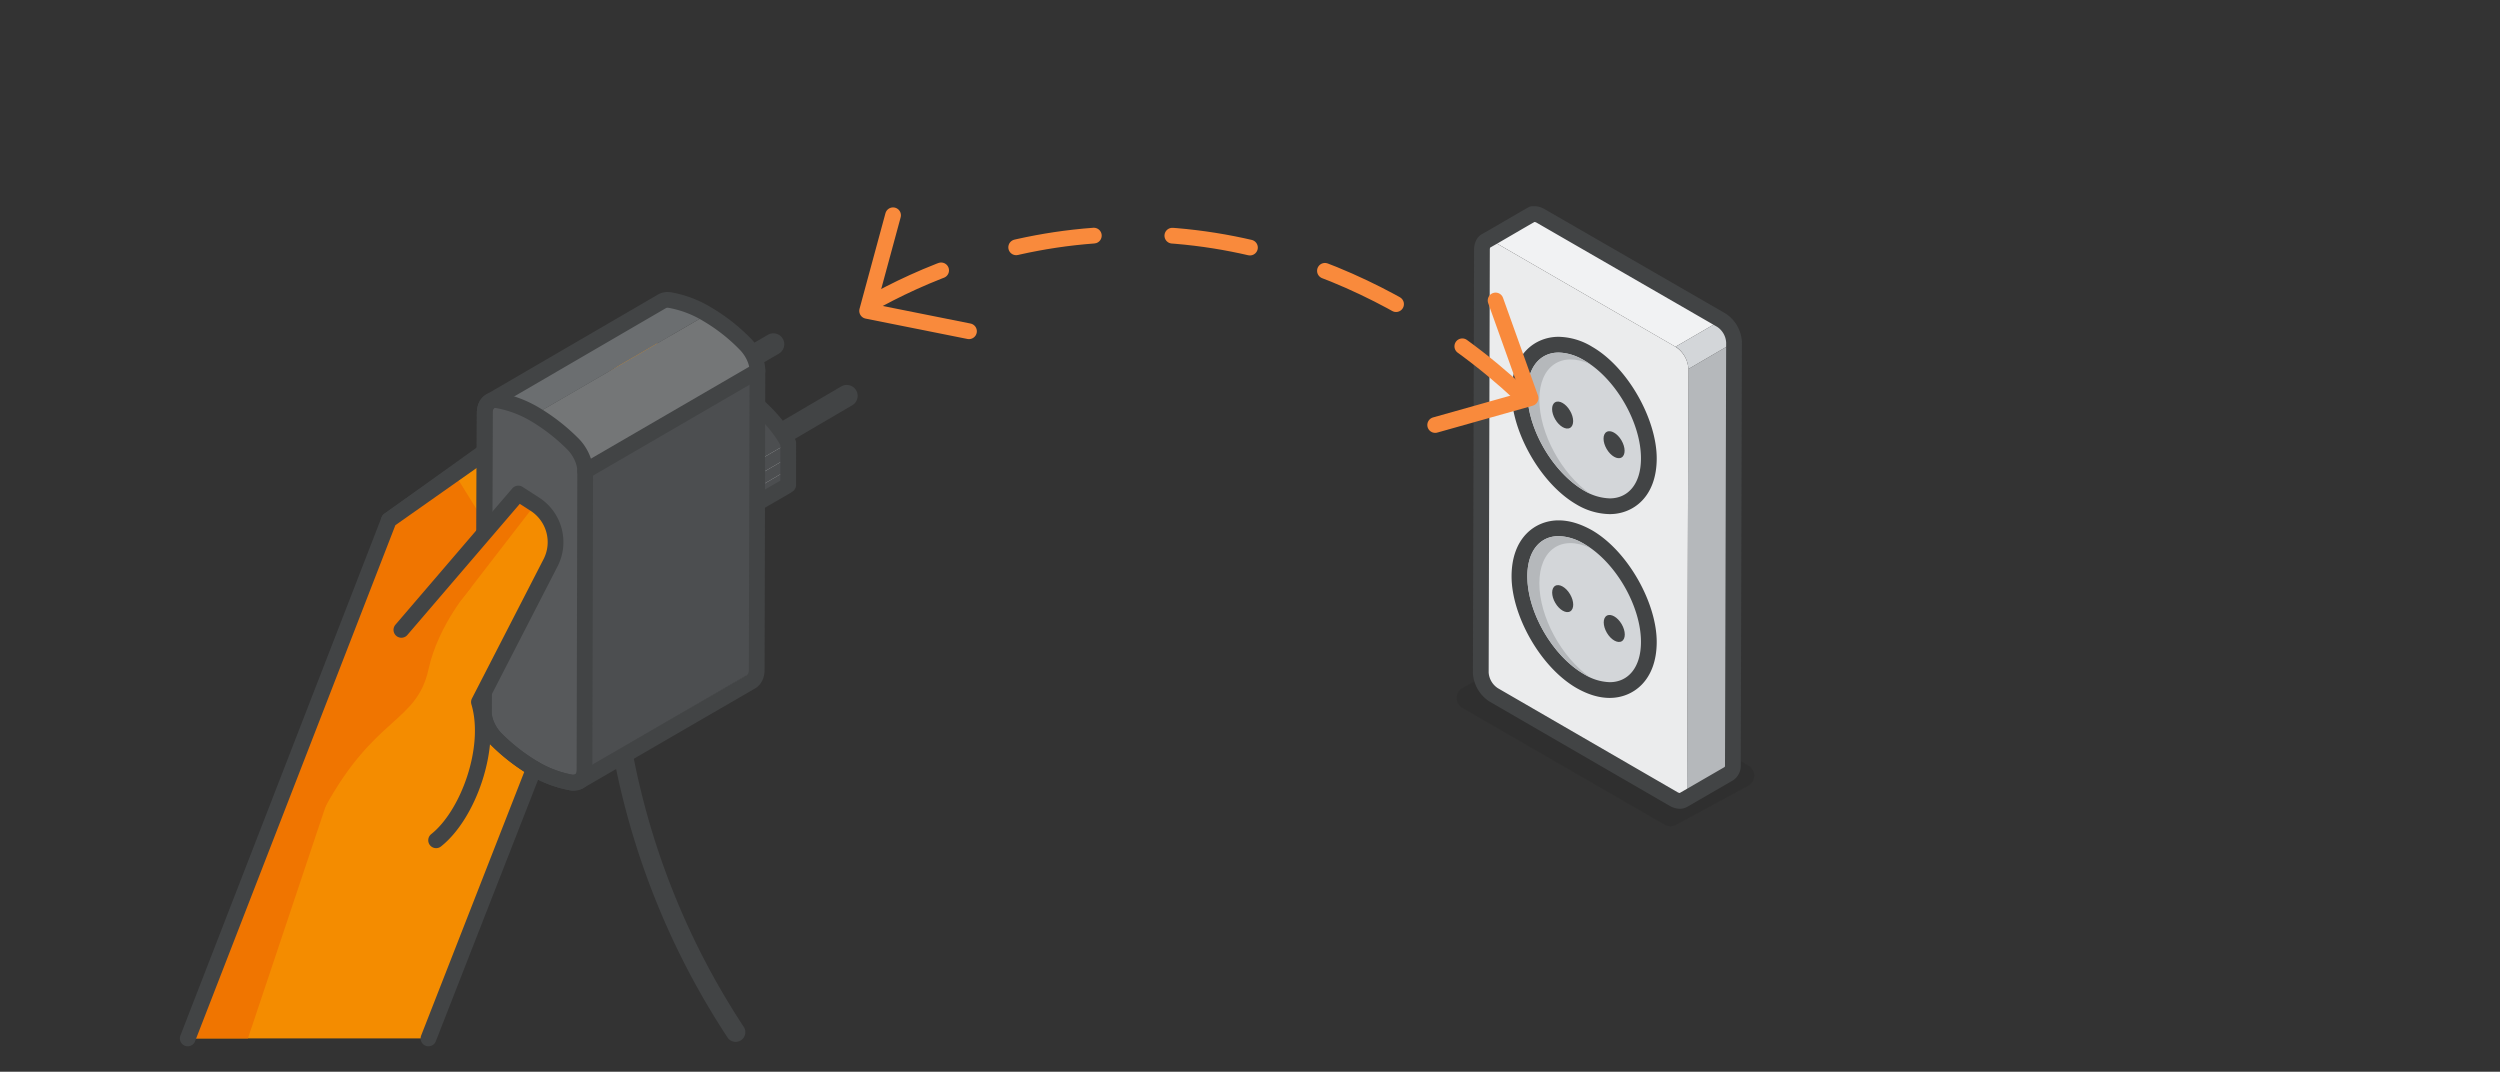 <svg id="f71da64a-743f-49ef-95ee-d381f279a9ee" data-name="Laag 1" xmlns="http://www.w3.org/2000/svg" viewBox="0 0 1080 463">
  <rect x="0" y="0" width="1080" height="463" fill="#333333" stroke="none"/>
  <defs>
    <style>
      .f0f9c4c6-a60c-4661-927c-14a15dad2fc3 {
        opacity: 0.15;
      }

      .aed58deb-6bc7-4841-a57c-c6eef04e6df0 {
        fill: #1d1d1b;
      }

      .fee9b578-32c6-4ac1-b2b0-63a824805eec {
        isolation: isolate;
      }

      .eaab793c-d4c0-4493-bd15-878ad5cab030 {
        fill: #b5b8bb;
      }

      .a15c7e19-7801-4019-84e4-e015942ca5e8 {
        fill: #f1f2f3;
      }

      .f7c9438b-93f3-4ab1-8ecb-738df0f1476f {
        fill: #ebeced;
      }

      .b4d8da18-65f1-4456-832e-ec9dfaa1e6ad {
        fill: #d3d6d9;
      }

      .a8912c38-d7cc-4649-a2e4-6f1a733828f6 {
        fill: #ec6716;
      }

      .a4b8fe49-1546-497a-803b-82f42a339029, .b022cd35-6750-4e18-b9e6-bff591b891e4, .b399a896-e966-4366-9c2f-57cc26a26518, .ed5c3c95-5ad5-4e48-beb1-f6218a9c81be, .ee95fe26-e65e-41ec-b934-36cc70cf64e2 {
        fill: none;
      }

      .adb7048e-5822-4e21-9c9e-2210e651419d, .b022cd35-6750-4e18-b9e6-bff591b891e4, .ed5c3c95-5ad5-4e48-beb1-f6218a9c81be, .ee95fe26-e65e-41ec-b934-36cc70cf64e2 {
        stroke: #424445;
      }

      .a4b8fe49-1546-497a-803b-82f42a339029, .adb7048e-5822-4e21-9c9e-2210e651419d, .b022cd35-6750-4e18-b9e6-bff591b891e4, .b399a896-e966-4366-9c2f-57cc26a26518, .ed5c3c95-5ad5-4e48-beb1-f6218a9c81be, .ee95fe26-e65e-41ec-b934-36cc70cf64e2 {
        stroke-linecap: round;
        stroke-linejoin: round;
      }

      .a4b8fe49-1546-497a-803b-82f42a339029, .adb7048e-5822-4e21-9c9e-2210e651419d, .b022cd35-6750-4e18-b9e6-bff591b891e4, .b399a896-e966-4366-9c2f-57cc26a26518 {
        stroke-width: 6.8px;
      }

      .b325bca0-04bb-4c63-81c0-ac0b7ee985eb {
        fill: #424445;
      }

      .adb7048e-5822-4e21-9c9e-2210e651419d, .b6df6d9d-263e-4b92-9a52-8033b10f5646 {
        fill: #f48c00;
      }

      .a9b33c84-5ab9-4b83-8bf7-a1c207823086 {
        fill: #f07500;
      }

      .ed5c3c95-5ad5-4e48-beb1-f6218a9c81be {
        stroke-width: 8.37px;
      }

      .ee95fe26-e65e-41ec-b934-36cc70cf64e2 {
        stroke-width: 9.42px;
      }

      .fd80d7dc-3680-4909-b75e-70ba3b37419e {
        fill: #4c4e50;
      }

      .a6b3a928-b70e-4f36-aef0-da906aa310f2 {
        fill: #6b6e70;
      }

      .a43b3943-66f7-498f-b10b-25185e2293fa {
        fill: #57595b;
      }

      .a7584617-b773-4985-9f6a-7a1fef1c1a5a {
        fill: #747677;
      }

      .a4b8fe49-1546-497a-803b-82f42a339029, .b399a896-e966-4366-9c2f-57cc26a26518 {
        stroke: #f98a3c;
      }

      .a4b8fe49-1546-497a-803b-82f42a339029 {
        stroke-dasharray: 33.95;
      }
    </style>
  </defs>
  <g class="f0f9c4c6-a60c-4661-927c-14a15dad2fc3">
    <path class="aed58deb-6bc7-4841-a57c-c6eef04e6df0" d="M631.9,297.1l31.2-16.9a5,5,0,0,1,4.9.1l87.3,50.4a5,5,0,0,1-.1,8.8L724,356.4a5,5,0,0,1-4.9-.1l-87.3-50.4A5,5,0,0,1,631.9,297.1Z"/>
  </g>
  <g>
    <g class="fee9b578-32c6-4ac1-b2b0-63a824805eec">
      <path class="eaab793c-d4c0-4493-bd15-878ad5cab030" d="M728.8,342.4a3.9,3.9,0,0,1-1.6,3.5l19.7-11.4a4.1,4.1,0,0,0,1.7-3.6Z"/>
      <path class="a15c7e19-7801-4019-84e4-e015942ca5e8" d="M644.1,104.1a4.9,4.9,0,0,1,1.7.6l19.8-11.4a6.3,6.3,0,0,0-2.3-.8h-1.2c-5.3,2.9-14,8.1-20.2,11.7A2.8,2.8,0,0,1,644.1,104.1Z"/>
      <polygon class="eaab793c-d4c0-4493-bd15-878ad5cab030" points="729.4 159.4 749.1 147.9 748.6 330.9 728.8 342.4 729.4 159.4"/>
      <polygon class="a15c7e19-7801-4019-84e4-e015942ca5e8" points="645.8 104.7 665.6 93.3 743.6 138.3 723.8 149.8 645.8 104.7"/>
      <path class="f7c9438b-93f3-4ab1-8ecb-738df0f1476f" d="M723.8,149.8a12.2,12.2,0,0,1,5.6,9.6l-.6,183c0,3.5-2.5,4.9-5.6,3.2l-77.9-45.1a12.2,12.2,0,0,1-5.6-9.6l.5-183c.1-3.5,2.6-4.9,5.6-3.2Z"/>
      <path class="b4d8da18-65f1-4456-832e-ec9dfaa1e6ad" d="M724.9,150.5a12.5,12.5,0,0,1,4.5,8.9l19.7-11.5a12.1,12.1,0,0,0-5.5-9.6l-19.8,11.5A4.1,4.1,0,0,1,724.9,150.5Z"/>
    </g>
    <g>
      <path class="a8912c38-d7cc-4649-a2e4-6f1a733828f6" d="M662,92.7Z"/>
      <path class="b022cd35-6750-4e18-b9e6-bff591b891e4" d="M749.1,147.9h0a12.1,12.1,0,0,0-5.5-9.6l-78-45h0a6.3,6.3,0,0,0-2.3-.8H662c-5.2,2.9-13.9,8.1-20.1,11.6h0c-1,.5-1.6,1.8-1.7,3.5l-.5,183a12.2,12.2,0,0,0,5.6,9.6l77.9,45.1c1.6.8,3,.9,4,.3h0l19.7-11.4a4.1,4.1,0,0,0,1.7-3.6h0l.5-183Z"/>
    </g>
    <g>
      <g>
        <ellipse class="b4d8da18-65f1-4456-832e-ec9dfaa1e6ad" cx="685.1" cy="183.6" rx="21.6" ry="37.4" transform="translate(1.1 371.4) rotate(-30.4)"/>
        <path class="b325bca0-04bb-4c63-81c0-ac0b7ee985eb" d="M673.3,152.3a22.4,22.4,0,0,1,11.1,3.4c13.5,7.8,24.5,26.8,24.5,42.3,0,11-5.5,17.3-13.5,17.3a22.9,22.9,0,0,1-11-3.3c-13.6-7.9-24.6-26.8-24.6-42.4,0-10.9,5.5-17.3,13.5-17.3m0-6.8h0c-10.1,0-20.3,7.5-20.3,24.1s12.3,39.2,28,48.3a28.9,28.9,0,0,0,14.4,4.2c10.1,0,20.3-7.4,20.3-24.1s-12.3-39.2-27.9-48.2a28.7,28.7,0,0,0-14.5-4.3Z"/>
        <path class="eaab793c-d4c0-4493-bd15-878ad5cab030" d="M665,172.6c0-14.5,9.6-20.9,21.9-15.3l-2.5-1.6c-13.6-7.8-24.6-1.6-24.6,13.9s11,34.5,24.6,42.4l2.5,1.3C674.6,204.7,665,187.2,665,172.6Z"/>
      </g>
      <g>
        <ellipse class="b325bca0-04bb-4c63-81c0-ac0b7ee985eb" cx="675.2" cy="179.8" rx="3.7" ry="6.4" transform="translate(1.7 365.9) rotate(-30.4)"/>
        <ellipse class="b325bca0-04bb-4c63-81c0-ac0b7ee985eb" cx="697.4" cy="192.6" rx="3.7" ry="6.4" transform="translate(-1.7 378.9) rotate(-30.4)"/>
      </g>
    </g>
    <g>
      <g>
        <ellipse class="b4d8da18-65f1-4456-832e-ec9dfaa1e6ad" cx="685.1" cy="263" rx="21.6" ry="37.4" transform="translate(-39 382.3) rotate(-30.4)"/>
        <path class="b325bca0-04bb-4c63-81c0-ac0b7ee985eb" d="M673.3,231.6a22.4,22.4,0,0,1,11.1,3.4c13.5,7.8,24.5,26.8,24.5,42.3,0,11-5.5,17.4-13.5,17.4a22.1,22.1,0,0,1-11-3.4c-13.6-7.8-24.6-26.8-24.6-42.3,0-11,5.5-17.4,13.5-17.4m0-6.8h0c-10.1,0-20.3,7.5-20.3,24.2s12.3,39.1,28,48.2c4.9,2.8,9.7,4.3,14.4,4.3,10.1,0,20.3-7.5,20.3-24.2s-12.3-39.1-27.9-48.2c-5-2.8-9.8-4.3-14.5-4.3Z"/>
        <path class="eaab793c-d4c0-4493-bd15-878ad5cab030" d="M665,252c0-14.6,9.6-21,21.9-15.3l-2.5-1.7c-13.6-7.8-24.6-1.6-24.6,14s11,34.5,24.6,42.3l2.5,1.3C674.6,284,665,266.5,665,252Z"/>
      </g>
      <g>
        <ellipse class="b325bca0-04bb-4c63-81c0-ac0b7ee985eb" cx="675.2" cy="259.1" rx="3.7" ry="6.4" transform="translate(-38.4 376.8) rotate(-30.4)"/>
        <ellipse class="b325bca0-04bb-4c63-81c0-ac0b7ee985eb" cx="697.4" cy="272" rx="3.7" ry="6.4" transform="translate(-41.8 389.8) rotate(-30.4)"/>
      </g>
    </g>
  </g>
  <g>
    <path class="b6df6d9d-263e-4b92-9a52-8033b10f5646" d="M300.9,231l3.2,5.5a20.8,20.8,0,0,1-6.8,28l-66.5,42.7-16.6-34.6Z"/>
    <path class="a9b33c84-5ab9-4b83-8bf7-a1c207823086" d="M285.1,246l17-13.1s3.1,4.9,3.8,7.5S295.7,254,285,261.7"/>
    <path class="b6df6d9d-263e-4b92-9a52-8033b10f5646" d="M295.9,168.2l3.8,5.2A20.9,20.9,0,0,1,296,202l-85.5,67.1-20.3-32.6Z"/>
    <path class="b6df6d9d-263e-4b92-9a52-8033b10f5646" d="M300.2,202.2l3.5,5.4a20.7,20.7,0,0,1-5,28.3l-79.4,58.6-18.8-33.4Z"/>
    <path class="a9b33c84-5ab9-4b83-8bf7-a1c207823086" d="M282.6,214.7l16.9-13.1s3.1,4.9,3.8,7.5-7.9,15.6-20.9,21.3"/>
    <path class="a9b33c84-5ab9-4b83-8bf7-a1c207823086" d="M280.4,182.6l15.9-14.4s3.5,4.7,4.4,7.2-6.7,16.2-19.2,22.8"/>
    <path class="b022cd35-6750-4e18-b9e6-bff591b891e4" d="M302,232.9a20.6,20.6,0,0,0,1.7-25.3l-3.5-5.4L281.9,213,296,202a20.9,20.9,0,0,0,3.7-28.6l-3.8-5.2-91.8,90.7,19.2,32.7,7.5,15.6,66.5-42.7a20.8,20.8,0,0,0,6.8-28Z"/>
    <path class="adb7048e-5822-4e21-9c9e-2210e651419d" d="M211.8,241.5l71.7-57.1a26.3,26.3,0,0,0,3.2-38.1l-3.7-4L168,224.7"/>
    <path class="b6df6d9d-263e-4b92-9a52-8033b10f5646" d="M200.6,230.2,168,224.7,81.1,448.6h104l46.3-119.8c15.2-26.4-.4-47.6-.4-47.6Z"/>
    <polygon class="a9b33c84-5ab9-4b83-8bf7-a1c207823086" points="168 224.7 196.4 204.7 211 228.2 161.5 286.1 107.1 448.6 81.1 448.6 168 224.7"/>
    <polyline class="b022cd35-6750-4e18-b9e6-bff591b891e4" points="81.1 448.6 168 224.7 204.5 199"/>
    <path class="b6df6d9d-263e-4b92-9a52-8033b10f5646" d="M175.8,286.1l62.4-72.9,7.3,4.7a19.5,19.5,0,0,1,6.7,25.1l-42.8,83.4"/>
    <path class="b6df6d9d-263e-4b92-9a52-8033b10f5646" d="M209.3,287.9c24.6,13.7,11.8,60.5-6.6,75.1s-24.1-50.5-24.1-50.5Z"/>
    <g>
      <path class="ed5c3c95-5ad5-4e48-beb1-f6218a9c81be" d="M265.3,229.3a329.8,329.8,0,0,0,52.5,216.6"/>
      <g>
        <line class="ee95fe26-e65e-41ec-b934-36cc70cf64e2" x1="365.8" y1="171" x2="338.5" y2="187"/>
        <line class="ee95fe26-e65e-41ec-b934-36cc70cf64e2" x1="334.1" y1="148.7" x2="306.7" y2="164.7"/>
        <g class="fee9b578-32c6-4ac1-b2b0-63a824805eec">
          <path class="f7c9438b-93f3-4ab1-8ecb-738df0f1476f" d="M276.2,167.4l12.1-7c4.9-2.9,14.6-1.2,25.8,5.2L302,172.7C290.9,166.2,281.1,164.5,276.2,167.4Z"/>
          <path class="f7c9438b-93f3-4ab1-8ecb-738df0f1476f" d="M339.8,210l-12.1,7,.7-.5,12.1-7Z"/>
          <polygon class="f7c9438b-93f3-4ab1-8ecb-738df0f1476f" points="328.4 210 340.5 202.9 340.5 209.5 328.4 216.5 328.4 210"/>
          <polygon class="f7c9438b-93f3-4ab1-8ecb-738df0f1476f" points="328.5 204.7 340.5 197.7 340.5 202.9 328.4 210 328.5 204.7"/>
          <polygon class="f7c9438b-93f3-4ab1-8ecb-738df0f1476f" points="328.5 198.4 340.6 191.4 340.5 197.7 328.5 204.7 328.5 198.4"/>
          <path class="f7c9438b-93f3-4ab1-8ecb-738df0f1476f" d="M302,172.7c11.7,6.7,21.8,16.8,26.5,25.7v18.1c-4.7,3.5-14.8,2-26.5-4.8s-21.8-16.9-26.4-25.7V167.8C280.2,164.3,290.3,165.9,302,172.7Z"/>
          <path class="f7c9438b-93f3-4ab1-8ecb-738df0f1476f" d="M302,172.7l12.1-7.1c11.7,6.8,21.8,16.9,26.5,25.8l-12.1,7C323.8,189.5,313.7,179.4,302,172.7Z"/>
        </g>
        <g>
          <path class="fd80d7dc-3680-4909-b75e-70ba3b37419e" d="M276.2,167.4l12.1-7c4.9-2.9,14.6-1.2,25.8,5.2L302,172.7C290.9,166.2,281.1,164.5,276.2,167.4Z"/>
          <path class="fd80d7dc-3680-4909-b75e-70ba3b37419e" d="M339.8,210l-12.1,7,.7-.5,12.1-7Z"/>
          <polygon class="fd80d7dc-3680-4909-b75e-70ba3b37419e" points="328.4 210 340.5 202.9 340.5 209.5 328.4 216.5 328.4 210"/>
          <polygon class="fd80d7dc-3680-4909-b75e-70ba3b37419e" points="328.5 204.7 340.5 197.7 340.5 202.9 328.4 210 328.5 204.7"/>
          <polygon class="fd80d7dc-3680-4909-b75e-70ba3b37419e" points="328.5 198.4 340.6 191.4 340.5 197.7 328.5 204.7 328.5 198.4"/>
          <path class="fd80d7dc-3680-4909-b75e-70ba3b37419e" d="M302,172.7c11.7,6.7,21.8,16.8,26.5,25.7v18.1c-4.7,3.5-14.8,2-26.5-4.8s-21.8-16.9-26.4-25.7V167.8C280.2,164.3,290.3,165.9,302,172.7Z"/>
          <path class="fd80d7dc-3680-4909-b75e-70ba3b37419e" d="M302,172.7l12.1-7.1c11.7,6.8,21.8,16.9,26.5,25.8l-12.1,7C323.8,189.5,313.7,179.4,302,172.7Z"/>
        </g>
        <path class="b022cd35-6750-4e18-b9e6-bff591b891e4" d="M314.1,165.6c-11.2-6.4-20.9-8.1-25.8-5.2l-12.1,7h.1l-.8.5V186c4.6,8.8,14.7,18.9,26.4,25.7s21.8,8.3,26.5,4.8l-.7.5,12.1-7,.7-.5h0V191.4C335.9,182.5,325.8,172.4,314.1,165.6Z"/>
      </g>
      <g class="fee9b578-32c6-4ac1-b2b0-63a824805eec">
        <path class="b4d8da18-65f1-4456-832e-ec9dfaa1e6ad" d="M324.6,294.4l-74.5,43.2c1.5-.8,2.3-2.6,2.4-5l74.4-43.3C326.9,291.8,326,293.5,324.6,294.4Z"/>
        <path class="a6b3a928-b70e-4f36-aef0-da906aa310f2" d="M211.7,173.4l74.4-43.3a4.6,4.6,0,0,1,3.1-.5,46.9,46.9,0,0,1,16.4,6.2L231.1,179a48.6,48.6,0,0,0-16.4-6.1A4.3,4.3,0,0,0,211.7,173.4Z"/>
        <polygon class="fd80d7dc-3680-4909-b75e-70ba3b37419e" points="252.8 203.5 327.2 160.3 326.9 289.3 252.5 332.6 252.8 203.5"/>
        <path class="a43b3943-66f7-498f-b10b-25185e2293fa" d="M231.1,179a83,83,0,0,1,16.4,12.8c3.2,3.2,5.3,7.9,5.3,11.7l-.3,129.1c-.1,3.8-2.2,6-5.4,5.5a48.6,48.6,0,0,1-16.4-6.1,83,83,0,0,1-16.4-12.8c-3.2-3.2-5.3-7.9-5.3-11.7l.4-129.1c0-3.8,2.1-6,5.3-5.5A48.6,48.6,0,0,1,231.1,179Z"/>
        <path class="a7584617-b773-4985-9f6a-7a1fef1c1a5a" d="M231.1,179l74.5-43.2a78.2,78.2,0,0,1,16.3,12.8c3.2,3.2,5.4,7.8,5.3,11.7l-74.4,43.2c0-3.8-2.1-8.5-5.3-11.7A83,83,0,0,0,231.1,179Z"/>
      </g>
      <path class="b022cd35-6750-4e18-b9e6-bff591b891e4" d="M321.9,148.6a78.2,78.2,0,0,0-16.3-12.8,46.9,46.9,0,0,0-16.4-6.2,5.2,5.2,0,0,0-3.1.5l-74.4,43.3h.1c-1.5.9-2.4,2.6-2.4,5.1-.1,24.6-.3,104.3-.4,129.1,0,3.8,2.1,8.5,5.3,11.7A83,83,0,0,0,230.7,332a48.6,48.6,0,0,0,16.4,6.1,7.8,7.8,0,0,0,3.6-1l-.6.5,74.5-43.2c1.4-.9,2.3-2.6,2.3-5.1l.3-129C327.3,156.4,325.1,151.8,321.9,148.6ZM213.3,172.9h0Z"/>
      <path class="b022cd35-6750-4e18-b9e6-bff591b891e4" d="M231.1,179a83,83,0,0,1,16.4,12.8c3.2,3.2,5.3,7.9,5.3,11.7l-.3,129.1c-.1,3.8-2.2,6-5.4,5.5a48.6,48.6,0,0,1-16.4-6.1,83,83,0,0,1-16.4-12.8c-3.2-3.2-5.3-7.9-5.3-11.7l.4-129.1c0-3.8,2.1-6,5.3-5.5A48.6,48.6,0,0,1,231.1,179Z"/>
      <line class="b022cd35-6750-4e18-b9e6-bff591b891e4" x1="327.2" y1="160.3" x2="252.8" y2="203.5"/>
    </g>
    <path class="b6df6d9d-263e-4b92-9a52-8033b10f5646" d="M231.2,217.9l-7.3-4.7-62.4,72.9,14.2,17.1-11.5,9.3s5.7,65.2,24.2,50.5c13.8-10.9,24.4-40,18.5-59.7l31-60.3A19.5,19.5,0,0,0,231.2,217.9Z"/>
    <path class="a9b33c84-5ab9-4b83-8bf7-a1c207823086" d="M175.8,269.8h0a34.1,34.1,0,0,0,25.6-13.3l29.8-38.6-8.1-3.5Z"/>
    <path class="a9b33c84-5ab9-4b83-8bf7-a1c207823086" d="M203.5,253.8s-14.2,16-18.4,35.4c-5.1,23-23.1,20.1-44.6,59.4s-4.6-22-4.6-22l34.7-78.2Z"/>
    <path class="b022cd35-6750-4e18-b9e6-bff591b891e4" d="M188.4,363c13.8-10.9,24.4-40,18.5-59.7l31-60.3a19.5,19.5,0,0,0-6.7-25.1l-7.3-4.7-50.5,58.9"/>
    <line class="b022cd35-6750-4e18-b9e6-bff591b891e4" x1="185.1" y1="448.6" x2="230.7" y2="332"/>
  </g>
  <path class="a4b8fe49-1546-497a-803b-82f42a339029" d="M375.9,131.3c20.8-11.7,57.7-28.4,105.7-30,96.7-3.4,162.6,56.9,176.8,70.6"/>
  <polyline class="b399a896-e966-4366-9c2f-57cc26a26518" points="418.6 143.1 374.6 134.3 385.8 93"/>
  <polyline class="b399a896-e966-4366-9c2f-57cc26a26518" points="646.1 129.8 661.2 172 620 183.6"/>
</svg>
